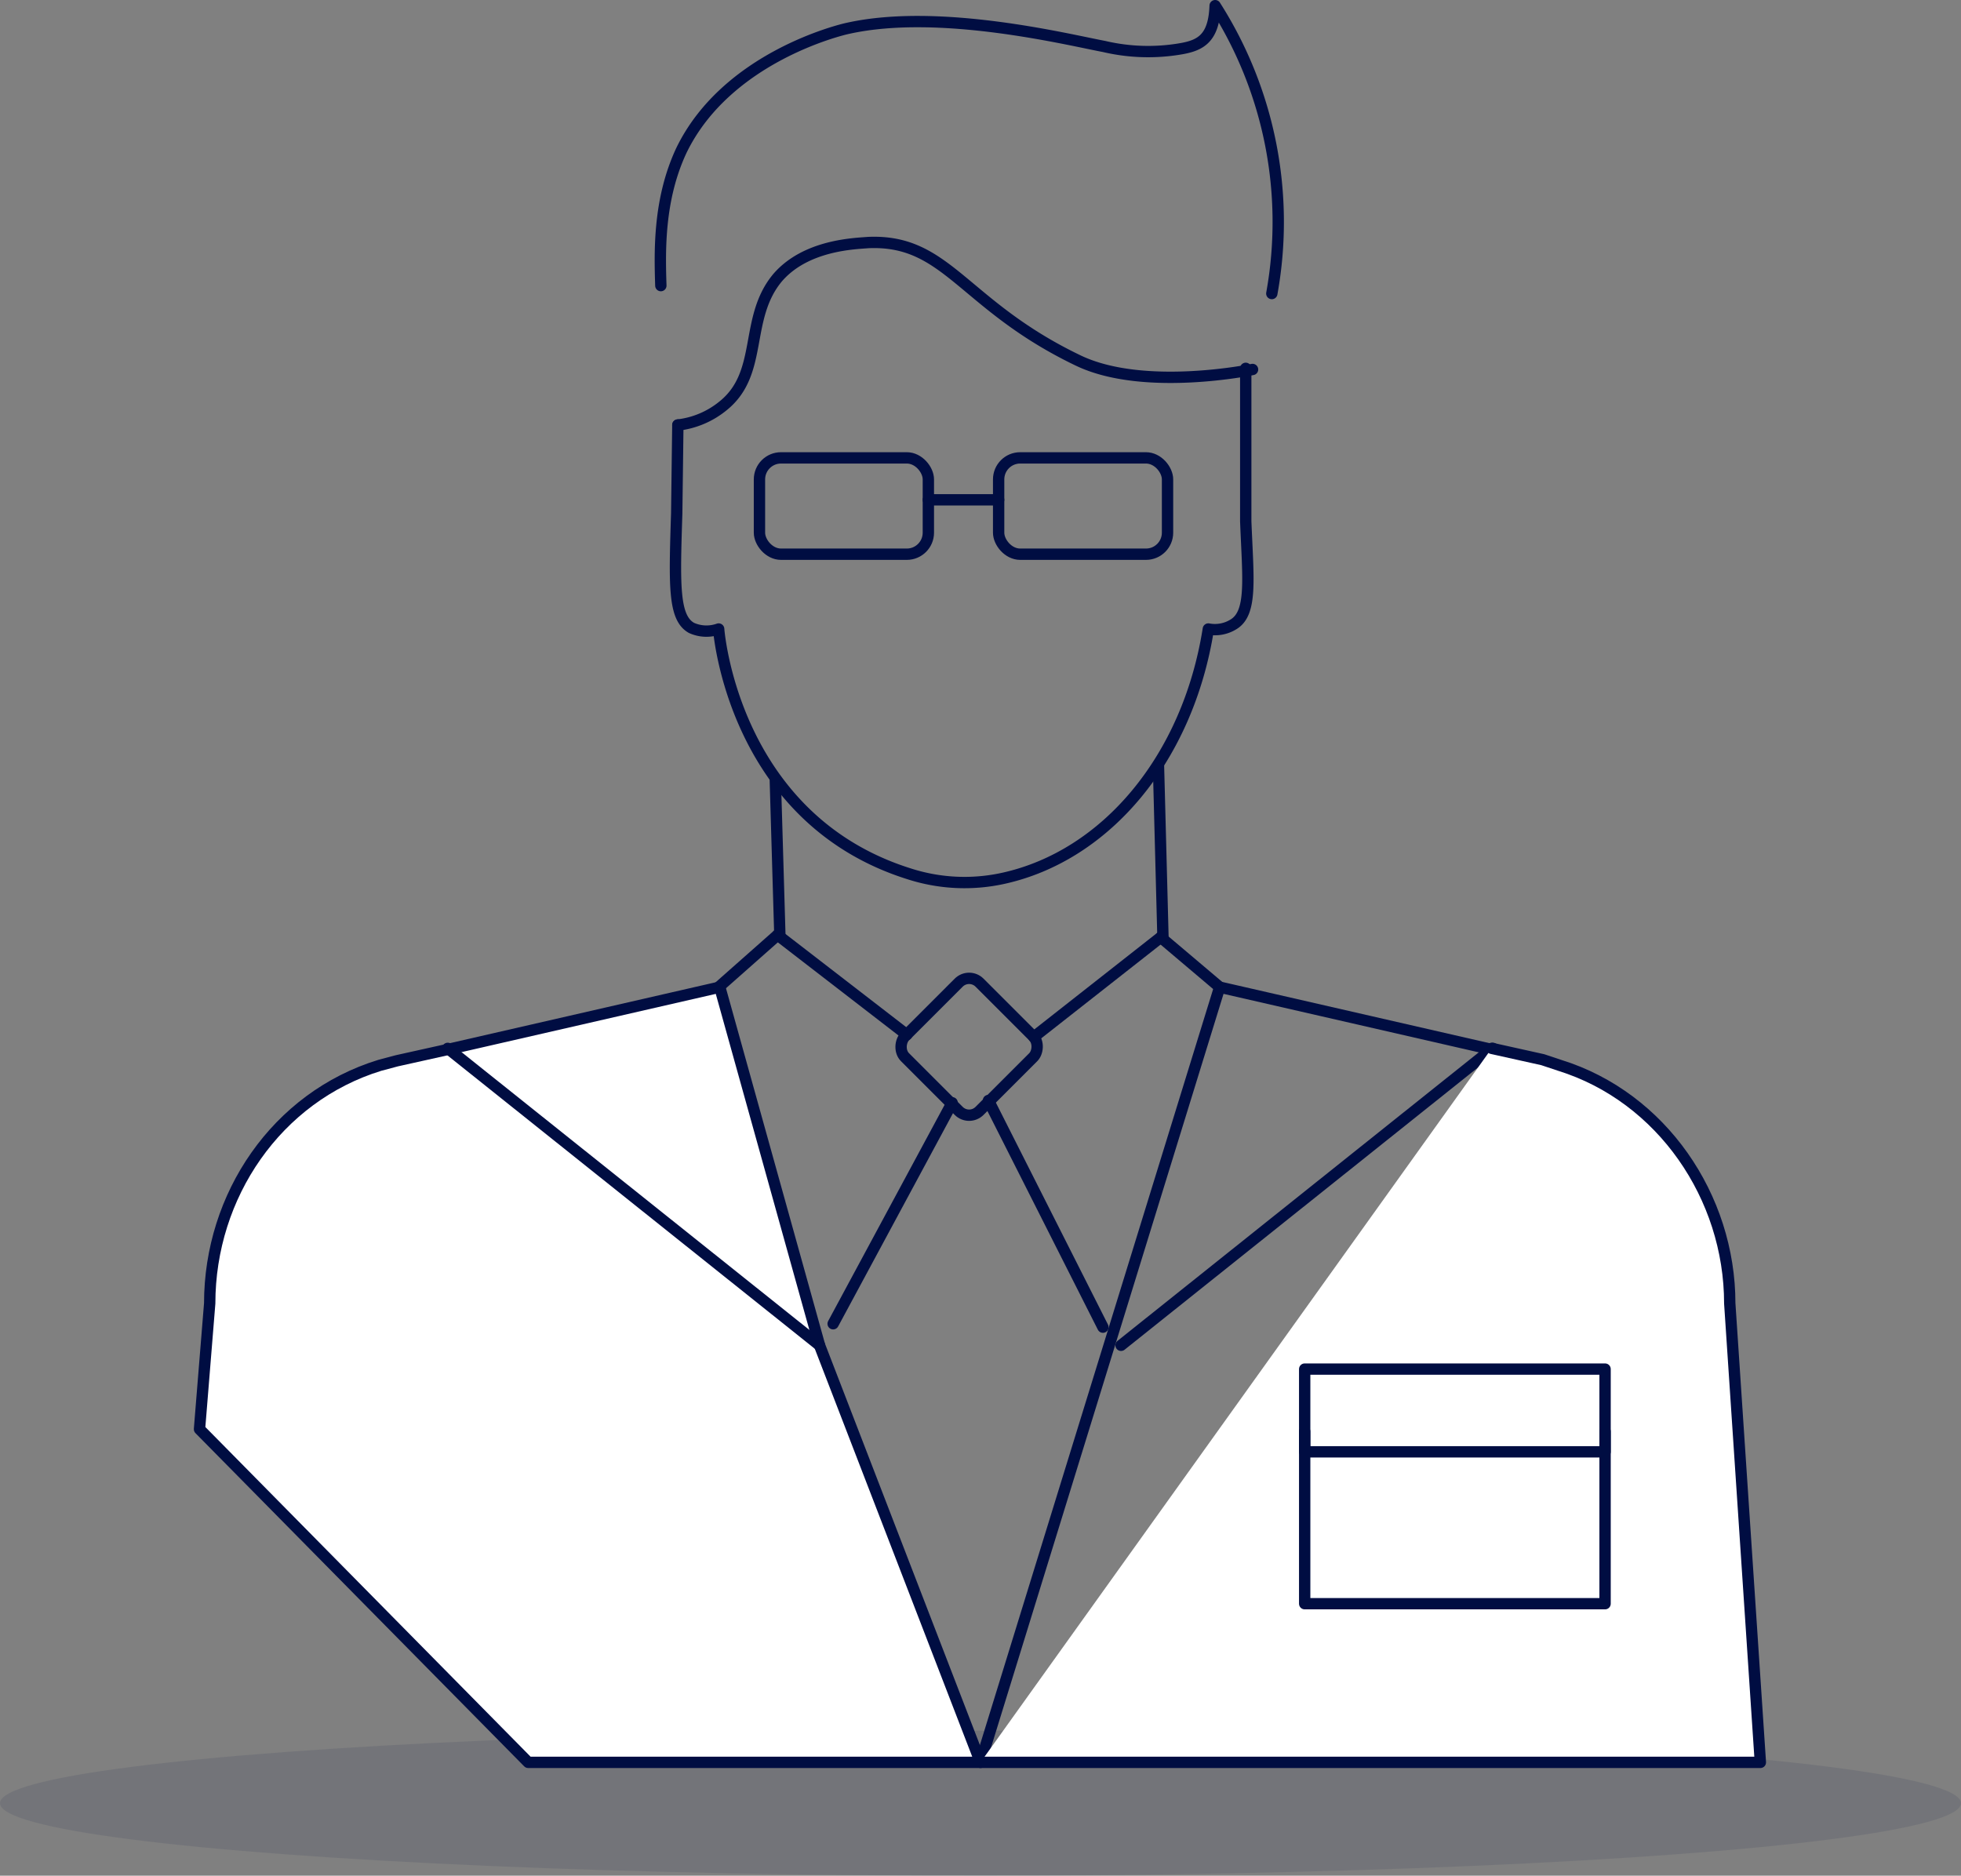 <svg xmlns="http://www.w3.org/2000/svg" width="173" height="165.5">
  <rect width="100%" height="100%" fill="#808080" stroke="none"/>
  <g data-name="Gruppe 50" transform="translate(17.6 .5)">
    <ellipse cx="86.5" cy="6.4" fill="#000d42" data-name="Ellipse 4" opacity=".1" rx="86.5" ry="6.4" transform="translate(-17.6 152.2)"/>
    <rect width="14.9" height="8.5" fill="none" stroke="#000d42" stroke-linecap="round" stroke-linejoin="round" data-name="Rechteck 14" rx="1.9" transform="translate(49.4 39.9)"/>
    <rect width="14.9" height="8.5" fill="none" stroke="#000d42" stroke-linecap="round" stroke-linejoin="round" data-name="Rechteck 15" rx="1.9" transform="translate(70.5 39.9)"/>
    <path fill="none" stroke="#000d42" stroke-linecap="round" stroke-linejoin="round" d="M64.3 43.6h6.2" data-name="Linie 12"/>
    <path fill="none" stroke="#000d42" stroke-linecap="round" stroke-linejoin="round" d="M42.2 37l-.1 7.8c-.2 6.3-.3 9.2 1.3 10.1a3.2 3.2 0 0 0 2.4.1S47 71.7 62.6 76.6a15.9 15.9 0 0 0 8.3.4C80 75 87.2 66.4 89 55a3.1 3.1 0 0 0 2.2-.4c1.7-1 1.3-4 1.1-9.1V32" data-name="Pfad 12"/>
    <path fill="none" stroke="#000d42" stroke-linecap="round" stroke-linejoin="round" d="M94.6 25.4a35.5 35.5 0 0 0-5-25.4c-.1 2.9-1.3 3.5-3 3.8a17 17 0 0 1-6.8-.2C76.6 3 65.3.2 57.2 2c-.5.1-10.7 2.5-14.7 10.8-2 4.3-1.9 8.8-1.8 11.9" data-name="Pfad 13"/>
    <path fill="none" stroke="#000d42" stroke-linecap="round" stroke-linejoin="round" d="M42.2 37a7.7 7.7 0 0 0 4-1.7C49.8 32.4 48 27.6 51 24c2.5-2.9 6.8-3 8-3.1 7-.3 8.3 5.5 18.5 10.4 5.8 2.8 15.4.8 15.4.8" data-name="Pfad 14"/>
    <rect width="9.3" height="9.3" fill="none" stroke="#000d42" stroke-linecap="round" stroke-linejoin="round" data-name="Rechteck 16" rx="1.3" transform="rotate(45 -69 124.6)"/>
    <path fill="none" stroke="#000d42" stroke-linecap="round" stroke-linejoin="round" d="M51 82l11.4 8.8" data-name="Linie 13"/>
    <path fill="none" stroke="#000d42" stroke-linecap="round" stroke-linejoin="round" d="M73.6 91l11.2-8.8" data-name="Linie 14"/>
    <path fill="none" stroke="#000d42" stroke-linecap="round" stroke-linejoin="round" d="M55.9 116.3l10.5-19.5" data-name="Linie 15"/>
    <path fill="none" stroke="#000d42" stroke-linecap="round" stroke-linejoin="round" d="M69.6 96.6l10.1 20" data-name="Linie 16"/>
    <path fill="none" stroke="#000d42" stroke-linecap="round" stroke-linejoin="round" d="M114.1 92l-32.8 26.2" data-name="Linie 17"/>
    <path fill="none" stroke="#000d42" stroke-linecap="round" stroke-linejoin="round" d="M68.9 155L90 86.6l24 5.5" data-name="Pfad 16"/>
    <path fill="#fff" stroke="#000d42" stroke-linecap="round" stroke-linejoin="round" d="M114 92l4.5 1 1.5.5c9 2.8 15 11.6 15 21l2.7 40.5H29L0 125.6l.9-11.1c0-9.5 5.9-18.2 15-21l1.5-.4 4.5-1 24-5.5 8.8 31.6L68.9 155" data-name="Pfad 17"/>
    <path fill="none" stroke="#000d42" stroke-linecap="round" stroke-linejoin="round" d="M50.8 68.4l.4 13.6" data-name="Linie 19"/>
    <path fill="none" stroke="#000d42" stroke-linecap="round" stroke-linejoin="round" d="M84.6 67l.4 15.3" data-name="Linie 20"/>
    <path fill="none" stroke="#000d42" stroke-linecap="round" stroke-linejoin="round" d="M51 82l-5.2 4.6" data-name="Linie 21"/>
    <path fill="none" stroke="#000d42" stroke-linecap="round" stroke-linejoin="round" d="M84.8 82.2l5.2 4.4" data-name="Linie 22"/>
    <path fill="none" stroke="#000d42" stroke-linecap="round" stroke-linejoin="round" d="M21.9 92l32.8 26.2" data-name="Linie 18"/>
    <path fill="none" stroke="#000d42" stroke-linecap="round" stroke-linejoin="round" d="M97.5 120.3H124v7.3H97.5z" data-name="Rechteck 17"/>
    <path fill="none" stroke="#000d42" stroke-linecap="round" stroke-linejoin="round" d="M97.5 125.8V141H124v-15.2" data-name="Pfad 15"/>
  </g>
</svg>
